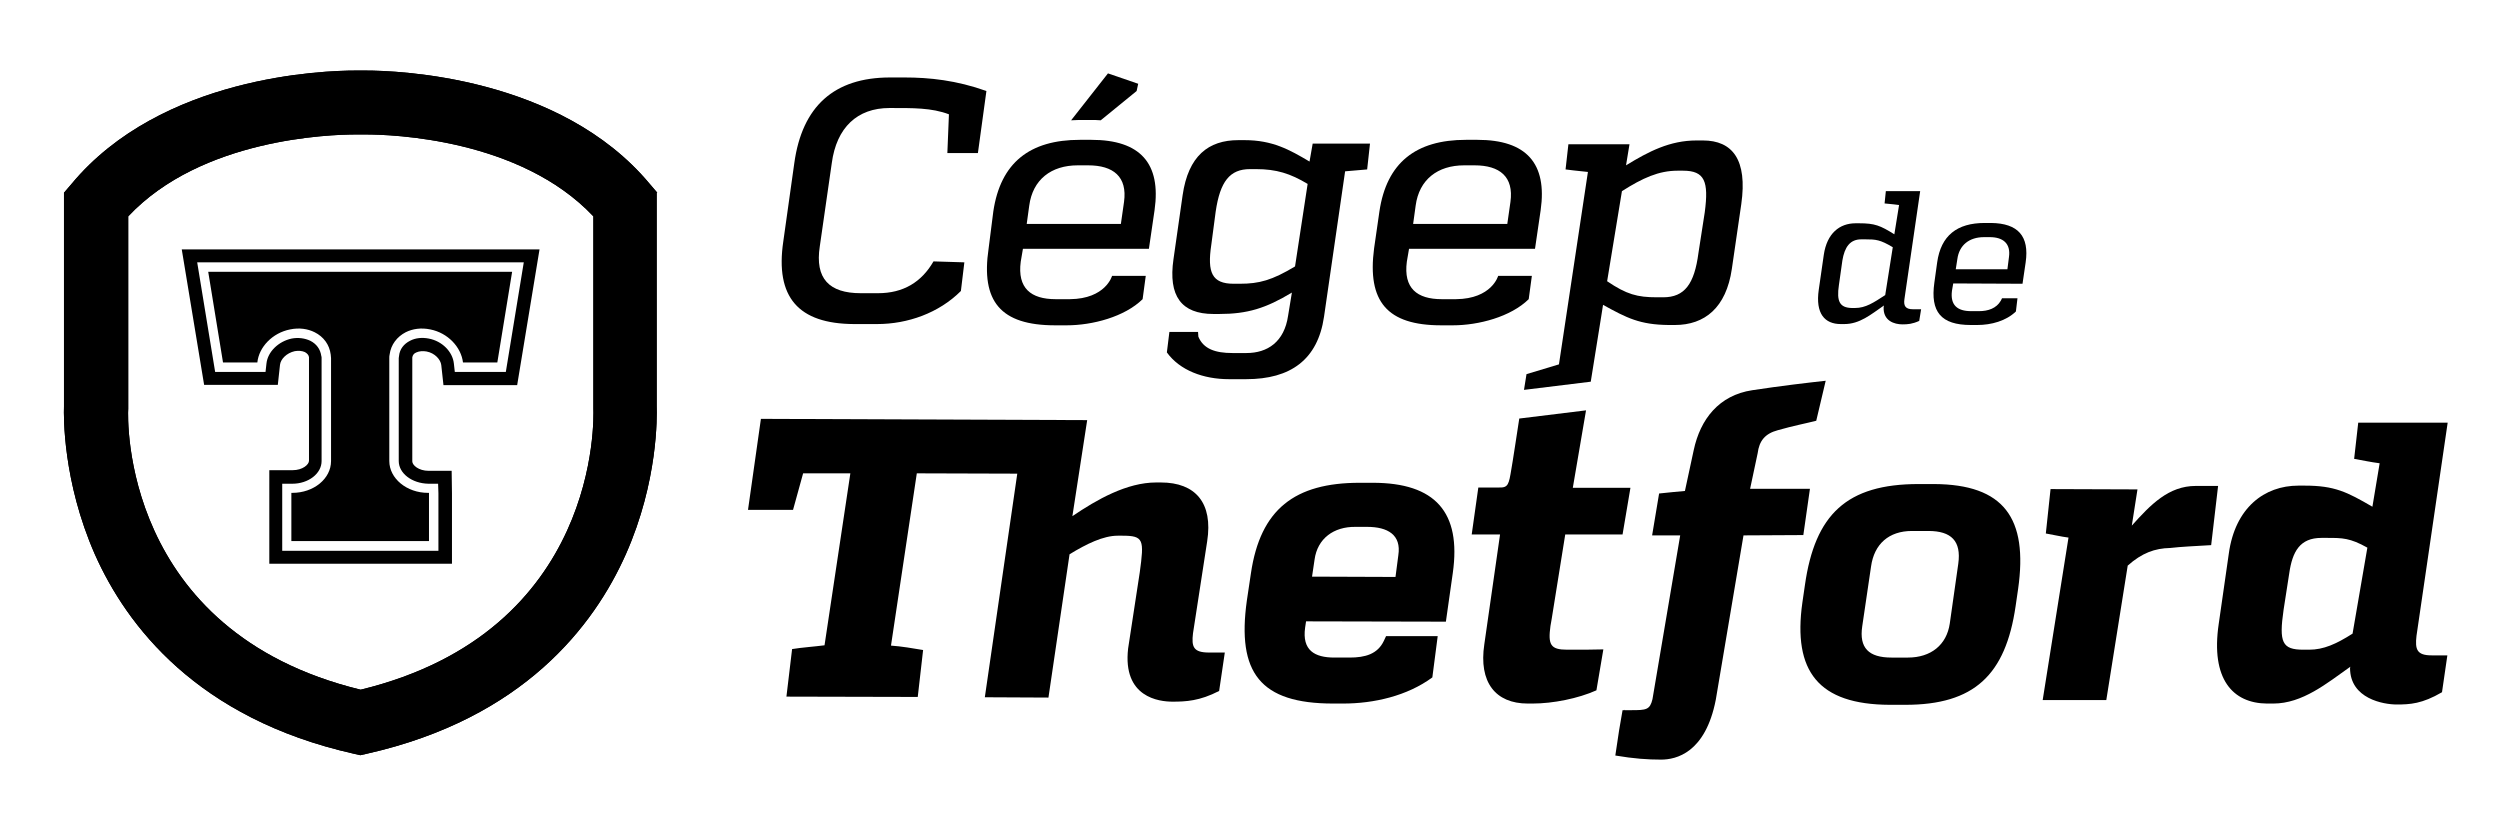 <?xml version="1.0" encoding="UTF-8"?>
<svg width="1024px" height="335px" xmlns="http://www.w3.org/2000/svg" xmlns:xlink="http://www.w3.org/1999/xlink" version="1.1" id="Layer_1" x="0px" y="0px" viewBox="0 0 792 259.7" style="enable-background:new 0 0 792 259.7;" xml:space="preserve">
<g>
	<g>
		<path d="M207.8,61.2l-2.4-2.8c-28.5-34.2-80.1-36-90.2-36c-0.7,0-1.3,0-1.6,0c-0.3,0-0.9,0-1.6,0c-10.1,0-61.7,1.7-90.2,36    l-2.4,2.8v67.9c-0.1,2.9-0.4,23.7,9.8,46.9c10.1,22.7,32.5,52.1,82.1,63.3l2.2,0.5l2.2-0.5c49.6-11.2,72-40.6,82.1-63.3    c10.3-23.2,9.9-44,9.8-46.9V61.2z M39.8,129.8l0-61.1c23.2-24.7,64.1-26,72.3-26c0.7,0,1.2,0,1.2,0l0.3,0l0.3,0c0.1,0,0.5,0,1.3,0    c8.2,0,49,1.3,72.3,26v60.6l0,0.5c0.1,2.9,2.2,70.7-73.9,89.2C37.6,200.5,39.6,132.7,39.8,129.8z"></path>
		<g>
			<g>
				<path d="M63.9,122.2h23.4l0.7-6.4c0.2-1.7,2-3.7,4.7-4.3c1.2-0.2,2.3-0.1,3.2,0.3c0.7,0.4,1.2,0.9,1.3,1.6c0,0.1,0,0.2,0,0.2      v32.7c0,1.2-2,3-5.2,3h-7.4V179h58v-22.4l-0.1-7.1h-7.3c-3.2,0-5.2-1.8-5.2-3V115v-1.2c0-0.1,0-0.2,0-0.3      c0.1-0.7,0.5-1.3,1.3-1.6c0.9-0.4,2-0.5,3.2-0.3c2.7,0.5,4.5,2.6,4.7,4.3l0.7,6.4h23.4l7.1-43.1H56.8L63.9,122.2z M143.5,118.1      l-0.3-2.7c-0.4-3.7-3.7-7.1-8-7.9c-2.1-0.4-4.2-0.2-5.9,0.7c-2,1-3.3,2.7-3.5,4.8c0,0.2-0.1,0.5-0.1,0.7v1.3v31.4      c0,3.9,4.2,7.1,9.4,7.2h3.1l0.1,3v18.3H88.7v-21.3h3.2c5.1,0,9.3-3.2,9.3-7.2v-32.7c0-0.2,0-0.5-0.1-0.7      c-0.3-2.1-1.5-3.8-3.5-4.8c-1.7-0.8-3.8-1.1-5.9-0.7c-4.2,0.9-7.6,4.2-8,7.9l-0.3,2.7H67.4l-5.7-34.8h103.7l-5.7,34.8H143.5z"></path>
				<path d="M65.2,86.3L65.2,86.3l4.7,28.8h10.9c0.5-4.9,4.8-9.4,10.4-10.5c2.9-0.6,5.6-0.2,7.8,0.9c2.8,1.4,4.7,3.9,5.1,7.1      c0,0.4,0.1,0.7,0.1,1.1v0.3v1v31.4c0,5.6-5.5,10.1-12.3,10.1h-0.2h-0.1v15.3h43.7v-15.3h-0.1h-0.2c-6.8,0-12.3-4.6-12.3-10.1      V115v-1v-0.3c0-0.4,0-0.7,0.1-1.1c0.4-3.2,2.4-5.7,5.1-7.1c2.2-1.1,4.9-1.5,7.8-0.9c5.6,1.1,9.8,5.6,10.4,10.5h10.9l4.7-28.8      H65.2z"></path>
				<path d="M207.8,61.2l-2.4-2.8c-28.5-34.2-80.1-36-90.2-36c-0.7,0-1.3,0-1.6,0c-0.3,0-0.9,0-1.6,0c-10.1,0-61.7,1.7-90.2,36      l-2.4,2.8v67.9c-0.1,2.9-0.4,23.7,9.8,46.9c10.1,22.7,32.5,52.1,82.1,63.3l2.2,0.5l2.2-0.5c49.6-11.2,72-40.6,82.1-63.3      c10.3-23.2,9.9-44,9.8-46.9V61.2z M39.8,129.8l0-61.1c23.2-24.7,64.1-26,72.3-26c0.7,0,1.2,0,1.2,0l0.3,0l0.3,0      c0.1,0,0.5,0,1.3,0c8.2,0,49,1.3,72.3,26v60.6l0,0.5c0.1,2.9,2.2,70.7-73.9,89.2C37.6,200.5,39.6,132.7,39.8,129.8z"></path>
			</g>
			<g>
				<path d="M334.1,103.3l3.7,0c8.2,0,18.4-2.7,24.1-8.3l1-7.4h-10.6h-0.1c0,0-2,7.3-13.4,7.4l-4.5,0c-7.9,0-12.2-3.5-11.1-11.9      l0.7-4.1h40l1.8-12.3c2.1-14.8-4.5-22.3-20.1-22.3l-3.6,0c-16,0-25.2,7.3-27.5,22.7L313,78.9      C310.5,95.7,316.8,103.3,334.1,103.3z M325.9,65.3c1.1-8.3,7-12.8,15.4-12.8l3.3,0c8,0,12.5,3.6,11.4,11.6l-1,7h-29.9      L325.9,65.3z"></path>
				<path d="M377.9,201.1l4.5-29.2c1.9-12.2-3.7-18.7-14.7-18.7l-1.5,0c-9.3,0-18.8,5.4-26.6,10.7l4.7-30.5L240.7,133l-4.1,28.9      l14.3,0l3.2-11.6l15,0l-8.2,54.6c-3,0.4-7.3,0.7-10.3,1.2l-1.8,15.1l41.7,0.1l1.7-14.9c-2.9-0.5-7.1-1.2-10.2-1.4l8.2-54.7      l31.9,0.1l-10.3,71l20.2,0.1l6.7-45.5c5.4-3.3,10.7-5.9,15.3-5.9l1.5,0c6.8,0,6.9,1.3,5.5,11.6l-3.7,24.2      c-1.8,15.6,9.9,16.9,14.1,16.9c4.2,0,8.6-0.2,14.8-3.4l1.8-12.2l-5,0C378,207.2,377.4,205.4,377.9,201.1z"></path>
				<path d="M435,153.3l-4.2,0c-20.6,0-31.5,8.4-34.5,28.7l-1.3,8.7c-3.2,22.9,4.2,32.7,27.4,32.7l3.2,0c9.7,0,20.3-2.4,28.3-8.3      l1.7-13.1h-16.4l-0.7,1.5c-2,4.2-5.9,5.3-10.9,5.3l-4.8,0c-6.3,0-10.3-2.3-9.3-9.5l0.3-2l44.4,0.1l2.2-15.5      C463.1,162.7,454.9,153.3,435,153.3z M443.1,176.3l-0.9,6.9l-26.5-0.1l0.8-5.4c0.9-6.7,6.1-10.5,13-10.4l3.7,0      C439.7,167.3,444.1,169.8,443.1,176.3z"></path>
				<path d="M571.7,169.9l2.1-14.7l-19,0l2.4-11.3c0.5-3.9,2.3-6.2,6.4-7.3c4.9-1.4,9.1-2.2,12.2-3l3-12.7c-5.5,0.6-14.1,1.6-23.3,3      c-10.6,1.6-16.5,9.2-18.6,19l-2.8,13c-2.6,0.2-5.2,0.5-8.2,0.8l-2.2,13.2l0,0.1l8.9,0l-8.8,52c-0.8,3.4-2,3.5-6.7,3.5l-2.8,0      l-1.1,6.4l-1.2,8c5.9,1,10.3,1.3,14.5,1.3c4.8,0,14.1-2.1,17.4-19l8.8-52.2L571.7,169.9L571.7,169.9z"></path>
				<path d="M613.2,153.7l-4.9,0c-22.8,0-32.9,9.6-36.1,32.1l-0.8,5.5c-3.1,21.9,5.1,32.4,27.7,32.5l5,0c21.8,0,31.8-9.4,35-31.3      l0.8-5.5C643.1,164.5,635.4,153.8,613.2,153.7z M620.9,179l-2.7,19c-1,6.8-6,10.8-13.3,10.8l-5.2,0c-7.3,0-10.3-3.1-9.3-9.9      l2.8-19c1-7.2,5.7-11.3,13-11.3l5.2,0C618.7,168.6,621.9,171.8,620.9,179z"></path>
				<path d="M703.4,154.3l-7.1,0c-8.6,0-14.3,5.9-20.3,12.6l1.8-11.5l-27.6-0.1l-1.5,14.1c2.4,0.4,4.8,1,7.2,1.3l-8.2,51.6l20.2,0      l6.8-42.7c4.5-4,8.6-5.5,13.5-5.6c3.4-0.4,7.9-0.6,13-0.9L703.4,154.3z"></path>
				<path d="M270.2,102.9l7.4,0c9.7,0,19.6-3.5,26.6-10.5l1.1-9.1l-9.8-0.3c-3.8,6.6-9.6,10.1-17.6,10.1l-5.5,0      c-10,0-14.6-4.6-13-14.9l3.8-26.4c1.5-11.3,8.1-17.5,18.3-17.5c7.4,0,13.4-0.1,18.9,2l-0.5,12.3l9.7,0l2.7-19.7      c-9.5-3.4-18.1-4.3-26-4.3l-4.6,0c-17.7,0-27.9,9.1-30.4,27.2l-3.5,24.9C245.2,94.4,252.6,102.8,270.2,102.9z"></path>
				<path d="M419.5,100.6l6.7-46.2l7-0.6l0.9-8.2l-18.2,0l-1,5.7c-6.4-3.8-11.8-6.8-20.6-6.8l-2,0c-9.5,0-15.9,5-17.7,17.5      l-2.9,20.3c-1.7,11.7,2.5,17.4,12.7,17.4l1.8,0c9,0,14.8-1.8,23.1-6.8l-1.2,7.3c-1.2,8.4-6.6,11.9-13.2,11.9l-4.5,0      c-5.4,0-9.2-1.3-10.8-5.2l-0.1-1.5l-9.1,0l-0.8,6.5c4.1,5.7,11.6,8.5,19.7,8.5l5.5,0C408.9,120.4,417.5,114.2,419.5,100.6z       M392.8,90.1l-2,0c-6.9,0-8.4-3.6-7.1-12.3l1.4-10.6c1.4-9.6,4.5-13.5,10.9-13.5l1.9,0c6.5,0,10.9,1.4,16.4,4.7l-4,26.2      C403,89,398.9,90.1,392.8,90.1z"></path>
				<path d="M583.6,102.9l1.1,0c4.9,0,8.4-3,12.6-5.9l-0.1,0.5c-0.2,4.4,3.4,5.5,6,5.5c1.6,0,3.1-0.1,5.3-1.1l0.6-3.7l-2.6,0      c-2.4,0-3-1.1-2.7-3.2l5-34.3l-10.9,0l-0.4,3.9c2.5,0.2,3.6,0.4,4.6,0.5l-1.5,9.3c-4.5-2.8-6.2-3.5-11.2-3.5l-1.1,0      c-5.1,0-9.1,3.2-10.1,10l-1.6,11.1C575.5,99.6,578.5,102.9,583.6,102.9z M583,90.5l1.1-7.8c0.7-4.2,2.4-6.8,6.2-6.7h1.1      c3.3,0,4.7,0.1,8.7,2.5l-2.4,15.2c-3.7,2.4-6.2,4.1-9.6,4.1l-1,0C583.3,97.7,582.2,95.8,583,90.5z"></path>
				<path d="M631.3,70.8l-2,0c-8.8,0-13.9,4-15.1,12.5l-0.9,6.5c-1.3,9.2,2.1,13.4,11.6,13.4l2,0c4.5,0,9.2-1.3,12.3-4.3l0.5-4.2      l-4.9,0l-0.4,0.8c-1.4,2.4-4,3.3-6.9,3.3l-2.5,0c-4.4,0-6.7-1.9-6.1-6.5l0.4-2.3l22,0.1l1-6.8C643.5,75,639.9,70.9,631.3,70.8z       M637,81.6l-0.5,3.9l-16.4,0l0.5-3.2c0.6-4.5,3.8-7,8.5-7l1.8,0C635.1,75.3,637.6,77.3,637,81.6z"></path>
				<path d="M502.7,130.3l-21.2,2.6c0,0-2.4,15.8-2.5,16c-0.8,4.9-1,6-3.9,5.9l-6.6,0l-2.1,14.9l9,0l-5,34.9      c-1.8,12,3.5,18.8,13.8,18.8h1.5c6.5,0,14.5-1.6,20.3-4.2l2.2-13c-3.5,0.1-6.6,0.1-10.2,0.1l-1.3,0c-5.3,0-6.1-1.6-5.3-7.5      l0.4-2.3c0,0,0,0,0,0c0,0,0,0,0,0l4.3-26.8l18.2,0l2.5-14.8l-18.3,0L502.7,130.3z"></path>
				<path d="M456.7,103.3l3.7,0c8.2,0,18.4-2.7,24.1-8.3l1-7.4h-10.6h-0.1c0,0-2,7.3-13.4,7.4l-4.5,0c-7.9,0-12.2-3.5-11.1-11.9      l0.7-4.1h40l1.8-12.3c2.1-14.8-4.5-22.3-20.1-22.3l-3.6,0c-16,0-25.2,7.3-27.5,22.7l-1.7,11.8      C433.2,95.7,439.5,103.3,456.7,103.3z M448.6,65.3c1.1-8.3,7-12.8,15.4-12.8l3.3,0c8,0,12.5,3.6,11.4,11.6l-1,7h-29.9      L448.6,65.3z"></path>
				<path d="M345.4,38.1c1.1,0,2.2,0,3.2,0.1l11.4-9.3l0.5-2.3l-9.6-3.3l-11.7,14.9c0.8,0,1.6-0.1,2.4-0.1L345.4,38.1z"></path>
				<polygon points="514.9,225.4 513.9,231.7 515,225.4     "></polygon>
			</g>
			<g>
				<path d="M539.8,44.6l-2,0c-8.5,0-15.2,3.5-22.4,7.9l1.1-6.7h-19.4l-0.9,8c0,0,4.7,0.6,7.1,0.8l-9.2,61.1l-10.3,3.1l-0.8,5      l21.2-2.6l3.4-21.2l0.5-3.2v0c7.6,4.2,11.7,6.3,20.8,6.4l2,0c9.5,0,16.3-5.5,18.1-17.8l3-20.6C554,50.7,549.2,44.6,539.8,44.6z       M540.4,67.4l-2,12.9c-1.3,9.9-4.4,14.1-11.2,14.1l-2,0c-6.2,0-9.6-0.9-15.8-5.1l4.7-28.6c6.6-4.2,11.7-6.5,17.7-6.5l1.7,0      C540.4,54.2,541.7,57.6,540.4,67.4z"></path>
			</g>
			<g>
				<path d="M776.3,134.2h-28.4l-1.3,11.5c2.9,0.5,5,1,8.1,1.4l-2.3,13.8c-8.1-4.7-12-6.7-21.5-6.7l-2,0c-10.8,0-20.1,7-22.1,21.6      l-3.2,22.3c-2.6,17.6,4.5,25.2,15.3,25.3l2,0c9.3,0,17-6.4,24.5-11.7l-0.1,0.4c0,9.8,10.7,11.6,14.8,11.6      c4.2,0,8.1-0.2,14.4-3.9l1.7-11.7l-5,0c-4.7,0-5.3-1.9-4.8-6.2L776.3,134.2z M746.1,201.2c-5.2,3.3-9.2,5.1-13.8,5.1l-1.8,0      c-6.8,0-7.8-2.3-6.3-12.7L726,182c1-6.9,3.4-11.2,10.2-11.2l1.9,0c4.7,0,7.2,0,12.7,3.1L746.1,201.2z"></path>
			</g>
		</g>
	</g>
</g>
</svg>
